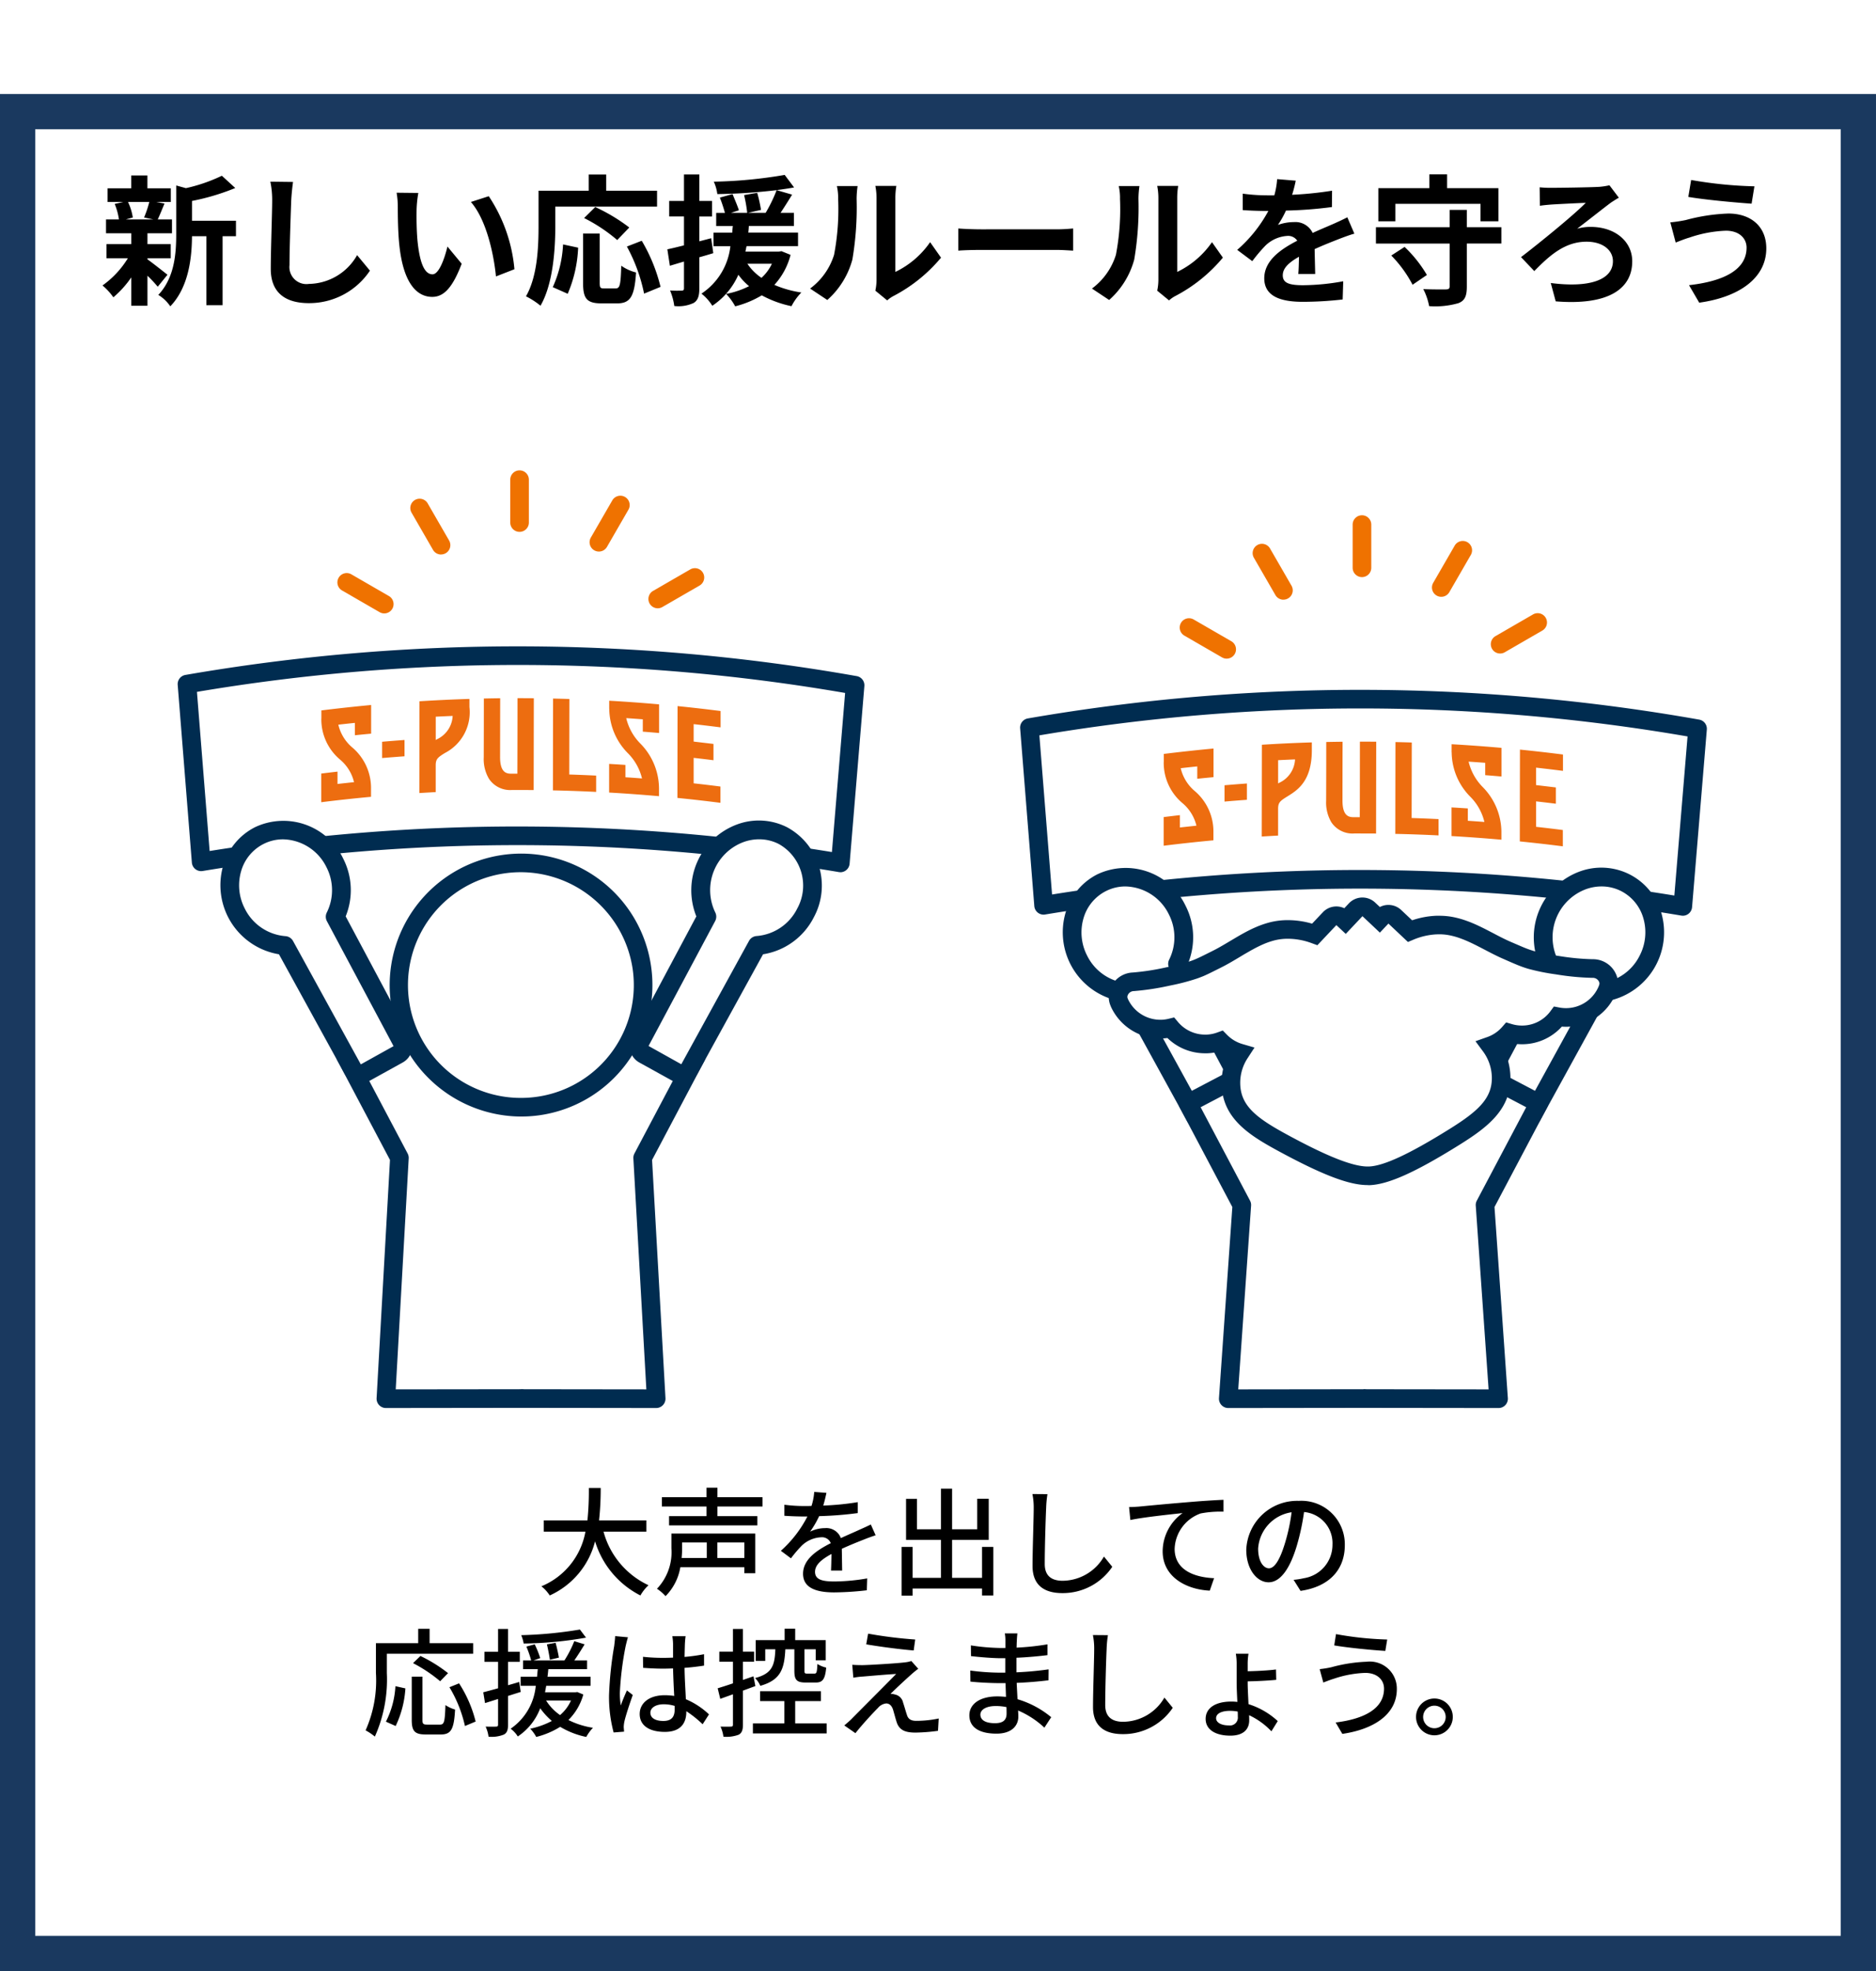 <svg xmlns="http://www.w3.org/2000/svg" xmlns:xlink="http://www.w3.org/1999/xlink" width="159.741" height="167.741" viewBox="0 0 159.741 167.741">
  <defs>
    <filter id="長方形_25137" x="0" y="0" width="159.741" height="167.741" filterUnits="userSpaceOnUse">
      <feOffset dy="8" input="SourceAlpha"/>
      <feGaussianBlur result="blur"/>
      <feFlood flood-color="#08233c"/>
      <feComposite operator="in" in2="blur"/>
      <feComposite in="SourceGraphic"/>
    </filter>
  </defs>
  <g id="グループ_11167" data-name="グループ 11167" transform="translate(-6276.121 -3446)">
    <g transform="matrix(1, 0, 0, 1, 6276.12, 3446)" filter="url(#長方形_25137)">
      <rect id="長方形_25137-2" data-name="長方形 25137" width="156.741" height="156.741" transform="translate(1.5 1.5)" fill="#fff" stroke="#1a395f" stroke-width="3"/>
    </g>
    <path id="パス_38596" data-name="パス 38596" d="M-25.46-4.66v-.96h-4.03a25.226,25.226,0,0,0,.14-2.76h-1.01a25.078,25.078,0,0,1-.12,2.76H-34.2v.96h3.55A6.221,6.221,0,0,1-34.4-.01a3.244,3.244,0,0,1,.71.78,6.918,6.918,0,0,0,3.86-4.61A7.656,7.656,0,0,0-25.97.77a3.678,3.678,0,0,1,.69-.87,7.056,7.056,0,0,1-3.83-4.56Zm5.14.92v1.32h-2.14a7.7,7.7,0,0,0,.04-.81v-.51Zm3.2,1.32h-2.3V-3.74h2.3Zm.93-2.08h-7.14v1.26A4.5,4.5,0,0,1-24.56.2a3.678,3.678,0,0,1,.73.63,4.559,4.559,0,0,0,1.26-2.46h5.45v.51h.93Zm.62-2.3v-.79h-3.84V-8.4h-.93v.81h-3.8v.79h3.8v.82h-3.19v.79h7.52v-.79h-3.4V-6.8Zm5.44-1.16-1.04-.08a4.98,4.98,0,0,1-.23,1.19c-.2.01-.4.01-.59.01a12.926,12.926,0,0,1-1.72-.11v.94c.56.04,1.25.06,1.67.06h.29a10.048,10.048,0,0,1-2.26,2.92l.86.64a10.876,10.876,0,0,1,.91-1.07,2.549,2.549,0,0,1,1.66-.72.8.8,0,0,1,.82.5c-1.16.59-2.36,1.37-2.36,2.6S-10.96.51-9.47.51A25.465,25.465,0,0,0-6.69.33l.03-1.01a17.028,17.028,0,0,1-2.78.26c-1.01,0-1.66-.14-1.66-.82,0-.59.54-1.05,1.4-1.52-.01.49-.02,1.06-.04,1.41h.95c-.01-.48-.02-1.28-.03-1.85.7-.32,1.35-.58,1.86-.78.3-.12.73-.28,1.02-.37l-.41-.92c-.32.16-.61.29-.95.44-.47.22-.98.43-1.6.72a1.316,1.316,0,0,0-1.34-.85,2.937,2.937,0,0,0-1.28.3,8.024,8.024,0,0,0,.77-1.32,30.9,30.9,0,0,0,3.29-.26v-.93a23.054,23.054,0,0,1-2.94.29C-10.27-7.31-10.19-7.68-10.13-7.96ZM3.12-3.36V-.73H.57V-3.96H3.69v-3.5H2.71v2.6H.57V-8.32H-.38v3.46H-2.42V-7.45h-.93v3.49H-.38V-.73H-2.79V-3.36h-.94V.79h.94V.18H3.12V.77h.96V-3.36ZM8.69-7.85,7.41-7.86A5.787,5.787,0,0,1,7.52-6.7c0,.96-.1,3.54-.1,4.96C7.42-.08,8.44.57,9.96.57a5.078,5.078,0,0,0,4.25-2.24l-.71-.87A4.1,4.1,0,0,1,9.98-.48c-.87,0-1.52-.36-1.52-1.42,0-1.38.07-3.69.12-4.8A9.121,9.121,0,0,1,8.69-7.85Zm6.95,1.1.11,1.1c1.11-.24,3.44-.48,4.45-.59a4.027,4.027,0,0,0-1.7,3.25C18.5-.78,20.55.27,22.51.36L22.88-.7c-1.66-.07-3.36-.68-3.36-2.5a3.315,3.315,0,0,1,2.22-3.01,8.92,8.92,0,0,1,1.94-.15V-7.37c-.69.03-1.69.09-2.76.18-1.84.15-3.62.32-4.35.39C16.38-6.78,16.03-6.76,15.64-6.75ZM34.01-3.51a3.7,3.7,0,0,0-3.92-3.77,4.335,4.335,0,0,0-4.47,4.16c0,1.67.91,2.77,1.9,2.77s1.82-1.13,2.42-3.17a19.912,19.912,0,0,0,.6-2.81,2.659,2.659,0,0,1,2.42,2.79A2.876,2.876,0,0,1,30.54-.7a6.18,6.18,0,0,1-.89.14l.59.94C32.67.03,34.01-1.41,34.01-3.51Zm-7.38.29a3.343,3.343,0,0,1,2.85-3.09,15.921,15.921,0,0,1-.55,2.58c-.46,1.54-.93,2.19-1.38,2.19C27.12-1.54,26.63-2.07,26.63-3.22ZM-47.56,5.73h7.35v-.9h-3.71V3.61h-.97V4.83h-3.6V7.37a10.4,10.4,0,0,1-.88,4.88,4.74,4.74,0,0,1,.79.53,11.9,11.9,0,0,0,1.02-5.41Zm5.21,1.65A12.445,12.445,0,0,0-44.7,5.92l-.63.61a12.331,12.331,0,0,1,2.31,1.54Zm-4.46,4.5a8.658,8.658,0,0,0,.83-3.2l-.85-.19a7.556,7.556,0,0,1-.81,3.02Zm2.69-.12c-.34,0-.41-.06-.41-.41V7.68h-.91v3.67c0,.95.24,1.25,1.18,1.25h1.3c.88,0,1.12-.46,1.21-2.12a2.926,2.926,0,0,1-.82-.38c-.05,1.41-.1,1.66-.46,1.66Zm1.89-3.18a11.025,11.025,0,0,1,1.32,3.3l.91-.38a10.687,10.687,0,0,0-1.41-3.25Zm11.11-4.91a35.064,35.064,0,0,1-5,.48,3.038,3.038,0,0,1,.21.71,32.606,32.606,0,0,0,5.31-.5Zm-1.79,2.39c-.05-.31-.17-.85-.28-1.26l-.74.13c.1.42.21.98.25,1.31Zm-3.25,2.92-.13-.85c-.31.1-.64.19-.95.28V6.42h1V5.56h-1V3.62h-.85V5.56h-1.16v.86h1.16V8.67c-.47.13-.91.25-1.26.34l.15.92,1.11-.35v2.18c0,.14-.05.17-.18.17-.11.01-.48.01-.88,0a2.969,2.969,0,0,1,.25.86,2.808,2.808,0,0,0,1.3-.18c.27-.14.36-.39.36-.85V9.32Zm4.28.73a3.524,3.524,0,0,1-.93,1.24A4.25,4.25,0,0,1-34,9.71Zm.54-.72-.16.02h-2.59c.03-.19.07-.36.1-.55h3.78V7.69h-3.67c.03-.22.05-.43.07-.65h3.3V6.3H-31.6c.29-.41.6-.91.88-1.37l-.88-.27a9.429,9.429,0,0,1-.84,1.64h-2.63l.57-.2a8.39,8.39,0,0,0-.47-1.17l-.71.19a9.3,9.3,0,0,1,.41,1.18h-.69v.74h1.25c-.02.21-.04.42-.06.65h-1.4v.77h1.29a4.97,4.97,0,0,1-2.14,3.65,2.379,2.379,0,0,1,.61.66,5.024,5.024,0,0,0,1.91-2.4,5.965,5.965,0,0,0,.99,1.08,7.007,7.007,0,0,1-1.84.66,3.223,3.223,0,0,1,.51.7,7.042,7.042,0,0,0,2.04-.86,7.09,7.09,0,0,0,2.22.86,3.726,3.726,0,0,1,.57-.78,7.017,7.017,0,0,1-2.09-.66A4.89,4.89,0,0,0-30.83,9.2Zm6.22,1.76c0-.43.47-.72,1.14-.72a3.223,3.223,0,0,1,.93.14v.27c0,.63-.23,1.01-.97,1.01C-24.66,11.45-25.12,11.22-25.12,10.75Zm3-6.51h-1.13a4.921,4.921,0,0,1,.06.64V6.06c-.28.01-.55.02-.83.02a16.281,16.281,0,0,1-1.73-.09l.01.94c.58.04,1.13.07,1.71.07.28,0,.56-.01.84-.02.02.78.06,1.64.1,2.34a5.322,5.322,0,0,0-.81-.06c-1.34,0-2.13.68-2.13,1.6,0,.96.79,1.52,2.14,1.52,1.39,0,1.83-.79,1.83-1.71v-.05a9.508,9.508,0,0,1,1.39,1.11l.54-.84A6.6,6.6,0,0,0-22.1,9.6c-.03-.77-.1-1.67-.11-2.67.58-.04,1.14-.11,1.66-.19V5.77A15.467,15.467,0,0,1-22.21,6c.01-.46.02-.89.03-1.14C-22.17,4.66-22.15,4.44-22.12,4.24Zm-4.91.09-1.09-.1c-.01.26-.05.58-.08.83a30.683,30.683,0,0,0-.44,4.19,11.7,11.7,0,0,0,.39,3.18l.89-.07c-.01-.12-.02-.27-.03-.37a2.581,2.581,0,0,1,.05-.46c.11-.51.45-1.53.72-2.29l-.5-.39c-.16.37-.38.87-.52,1.28a6.505,6.505,0,0,1-.08-1.07,26.437,26.437,0,0,1,.49-3.96C-27.19,4.92-27.09,4.51-27.03,4.33Zm14.17,1.02V7.17c0,.77.18,1.01.96,1.01h.86c.58,0,.8-.27.89-1.27a2.415,2.415,0,0,1-.75-.31c-.03.71-.07.82-.25.82h-.62c-.2,0-.23-.03-.23-.25V5.35h.96v.94h.85V4.57h-2.6V3.6h-.9v.97h-2.46V6.34h.81V5.35h.86c-.05,1.37-.27,2.07-1.73,2.45a2.041,2.041,0,0,1,.45.66c1.73-.49,2.05-1.43,2.13-3.11Zm-3.32,3.13-.16-.83-.9.31V6.41h.95V5.55h-.95V3.62h-.85V5.55h-1.16v.86h1.16V8.25c-.49.17-.94.31-1.3.42l.22.9,1.08-.39v2.58c0,.14-.05.17-.18.17-.11.01-.48.01-.88,0a2.969,2.969,0,0,1,.25.86,2.983,2.983,0,0,0,1.3-.17c.27-.15.36-.4.36-.86V8.87Zm3.39,3.18V9.76h2.19V8.92h-5.18v.84h2.07v1.9h-2.68v.85h6.28v-.85Zm6.21-7.64-.16.91c1.21.21,3.01.44,4.04.52l.13-.93A37.5,37.5,0,0,1-6.58,4.02Zm4.27,2.99-.59-.66a2.629,2.629,0,0,1-.51.11c-.79.1-3.09.23-3.62.24-.34,0-.67-.01-.9-.03l.09,1.1a6.742,6.742,0,0,1,.83-.1c.6-.05,2.07-.18,2.82-.22-.96.98-3.38,3.4-3.83,3.86-.23.22-.44.4-.59.52l.95.66c.62-.79,1.56-1.79,1.92-2.15a1.052,1.052,0,0,1,.7-.38c.25,0,.46.16.58.52.08.26.22.8.32,1.1.23.66.73.86,1.6.86a15.757,15.757,0,0,0,1.91-.15l.06-1.05a9.282,9.282,0,0,1-1.92.2c-.46,0-.69-.17-.79-.52-.1-.29-.22-.74-.32-1.02a.886.886,0,0,0-.69-.7,1.049,1.049,0,0,0-.38-.05c.31-.33,1.35-1.29,1.77-1.66A7.045,7.045,0,0,1-2.31,7.01Zm5.29,3.9c0-.4.46-.73,1.31-.73a4.53,4.53,0,0,1,.91.09c.01.22.01.42.01.56,0,.64-.43.81-.99.81C3.36,11.64,2.98,11.34,2.98,10.91ZM6.13,4H5.06a3.281,3.281,0,0,1,.05.63v.61H4.68a18.118,18.118,0,0,1-2.51-.22l.01.91c.65.08,1.85.18,2.51.18H5.1V7.34H4.59a19.55,19.55,0,0,1-2.47-.18l.01.94c.69.08,1.8.13,2.44.13h.55c.01.37.03.78.04,1.17-.24-.02-.48-.04-.74-.04-1.49,0-2.38.65-2.38,1.61,0,1,.81,1.56,2.31,1.56,1.31,0,1.86-.69,1.86-1.45,0-.14-.01-.31-.02-.52a7.689,7.689,0,0,1,2.24,1.46l.58-.89A8.029,8.029,0,0,0,6.14,9.6c-.02-.45-.05-.93-.07-1.39.96-.04,1.79-.11,2.71-.22l.01-.93c-.87.12-1.75.21-2.74.25V6.07c.97-.04,1.9-.13,2.64-.22V4.93a21.972,21.972,0,0,1-2.63.28c.01-.22.01-.41.02-.53C6.09,4.4,6.11,4.18,6.13,4Zm7.71.15-1.28-.01a5.787,5.787,0,0,1,.11,1.16c0,.96-.1,3.54-.1,4.96,0,1.66,1.02,2.31,2.54,2.31a5.078,5.078,0,0,0,4.25-2.24l-.71-.87a4.1,4.1,0,0,1-3.52,2.06c-.87,0-1.52-.36-1.52-1.42,0-1.38.07-3.69.12-4.8A9.121,9.121,0,0,1,13.84,4.15Zm9.21,7.07c0-.4.46-.63,1.19-.63a3.493,3.493,0,0,1,.65.06c.01.16.01.31.01.44a.671.671,0,0,1-.76.74C23.46,11.83,23.05,11.57,23.05,11.22Zm2.76-5.49H24.73a5.032,5.032,0,0,1,.07.9V8.15c0,.46.03,1.09.06,1.68a4.361,4.361,0,0,0-.51-.03c-1.4,0-2.19.58-2.19,1.47,0,.96.9,1.43,2.1,1.43s1.61-.62,1.61-1.3c0-.12,0-.27-.01-.44a6.274,6.274,0,0,1,1.9,1.37l.54-.87a6.545,6.545,0,0,0-2.49-1.44c-.03-.65-.07-1.35-.07-1.8V8.08c.68-.01,1.74-.06,2.43-.13l-.02-.88c-.69.09-1.74.14-2.41.15v-.6A5.165,5.165,0,0,1,25.81,5.73ZM37.35,8.7c0,1.69-1.67,2.58-4.12,2.88l.57.97c2.68-.39,4.64-1.66,4.64-3.81a2.3,2.3,0,0,0-2.57-2.33,13.03,13.03,0,0,0-3.01.47,8.853,8.853,0,0,1-.99.16l.31,1.14c.26-.1.59-.23.89-.32a9.24,9.24,0,0,1,2.68-.5C36.74,7.36,37.35,7.93,37.35,8.7ZM33.26,4.06l-.15.96c1.14.2,3.22.4,4.35.47l.16-.97A28.364,28.364,0,0,1,33.26,4.06Zm8.38,5.48a1.565,1.565,0,1,0,0,3.13,1.565,1.565,0,0,0,0-3.13Zm0,2.53a.96.96,0,1,1,.96-.96A.96.96,0,0,1,41.64,12.07Z" transform="translate(6356.621 3581)"/>
    <path id="パス_38595" data-name="パス 38595" d="M-67.788-7.812a8.97,8.97,0,0,1-.444,1.32l.792.168h-2.352l.6-.168a4.732,4.732,0,0,0-.408-1.32Zm-.156,4.788h1.98v-1.2h-1.98v-.924h2.088V-6.324h-1.212c.168-.36.36-.84.576-1.356l-.7-.132h1.236V-8.976h-1.992v-1.092h-1.38v1.092H-71.34v1.164H-70l-.732.168a5.559,5.559,0,0,1,.36,1.32h-1.1v1.176h2.148v.924h-2.112v1.2h1.824a7.873,7.873,0,0,1-2.16,2.316A5.274,5.274,0,0,1-70.848.3a8.476,8.476,0,0,0,1.524-1.692V1.02h1.38V-1.536a11.23,11.23,0,0,1,.876.936l.828-1.02c-.276-.216-1.272-1.008-1.7-1.308Zm7.536-3.192h-3.744V-7.9A19.446,19.446,0,0,0-60.468-9l-1.14-1.044a14.124,14.124,0,0,1-3.06,1.056l-.828-.228v4.152c0,1.656-.144,3.7-1.524,5.16A3.289,3.289,0,0,1-66,1.068c1.584-1.644,1.836-4.176,1.848-5.964h1.224V.972h1.38V-4.9h1.14Zm4.86-3.3L-57.48-9.54a7.654,7.654,0,0,1,.156,1.62c0,1.032-.12,4.188-.12,5.8,0,2.052,1.272,2.916,3.24,2.916A6.212,6.212,0,0,0-49-1.968l-1.092-1.32a4.8,4.8,0,0,1-4.1,2.448,1.45,1.45,0,0,1-1.656-1.608c0-1.488.1-4.176.144-5.472C-55.68-8.4-55.62-9.012-55.548-9.516Zm10.668.936L-46.728-8.6a7.294,7.294,0,0,1,.1,1.224c0,.732.012,2.136.132,3.24.336,3.216,1.476,4.4,2.8,4.4.96,0,1.716-.732,2.508-2.82L-42.4-4.02c-.228.96-.708,2.364-1.272,2.364-.756,0-1.116-1.188-1.284-2.916-.072-.864-.084-1.764-.072-2.544A9.709,9.709,0,0,1-44.88-8.58Zm6,.276-1.524.492c1.308,1.488,1.944,4.4,2.136,6.336l1.572-.612A13.333,13.333,0,0,0-38.88-8.3Zm5.664.888h8.664V-8.772h-4.332v-1.38h-1.488v1.38h-4.272v3.024c0,1.728-.084,4.248-1.068,5.964a6.628,6.628,0,0,1,1.236.8c1.08-1.872,1.26-4.836,1.26-6.768Zm6.3,1.776a15.114,15.114,0,0,0-2.9-1.74l-.948.936a13.843,13.843,0,0,1,2.82,1.872ZM-32.16,0a11.05,11.05,0,0,0,.888-3.924L-32.556-4.2a9.934,9.934,0,0,1-.876,3.636Zm3.108-.456c-.336,0-.384-.06-.384-.492V-5.124h-1.416V-.936c0,1.332.3,1.752,1.572,1.752h1.332c1.116,0,1.476-.576,1.608-2.628a3.756,3.756,0,0,1-1.26-.576c-.048,1.656-.12,1.932-.48,1.932ZM-27.12-4.02A14.268,14.268,0,0,1-25.656-.012l1.4-.576a14.3,14.3,0,0,0-1.6-3.924Zm7.176-.708-1.008.264V-6.576h1.08V-7.9h-1.08v-2.256H-22.26V-7.9h-1.26v1.32h1.26v2.46c-.528.132-1.008.252-1.416.336l.216,1.4,1.2-.36V-.468c0,.156-.06.2-.2.2a9.463,9.463,0,0,1-.984-.012,5.308,5.308,0,0,1,.36,1.32A3.064,3.064,0,0,0-21.432.78c.36-.228.48-.588.48-1.248v-2.64c.4-.108.792-.228,1.188-.348Zm5.172,2.172a3.86,3.86,0,0,1-.888,1.2,4.389,4.389,0,0,1-1.2-1.2Zm.816-1.068-.228.036h-2.844c.036-.156.06-.312.1-.468h4.38V-5.208h-4.236c.024-.192.036-.372.048-.564h3.84V-6.888h-1.14c.312-.468.66-1.02.984-1.548l-1.32-.384c.54-.072,1.032-.144,1.488-.228l-.8-1.068a39.358,39.358,0,0,1-6.036.576,3.658,3.658,0,0,1,.3,1.056,47.4,47.4,0,0,0,5.052-.336,12.989,12.989,0,0,1-.936,1.932h-1.5L-15.7-7.14a12.052,12.052,0,0,0-.324-1.452l-1.116.192a11.835,11.835,0,0,1,.264,1.512h-1.38l.672-.216c-.108-.36-.36-.936-.54-1.38l-1.08.3a12.613,12.613,0,0,1,.432,1.3h-.744v1.116H-18.1c-.024.18-.036.372-.048.564h-1.6v1.152h1.44A5.57,5.57,0,0,1-20.772-.012a3.969,3.969,0,0,1,.924,1.032,6.127,6.127,0,0,0,2.22-2.64,5.01,5.01,0,0,0,.912.972,7.357,7.357,0,0,1-1.956.66A4.759,4.759,0,0,1-17.9,1.068,8.347,8.347,0,0,0-15.636.132a9.152,9.152,0,0,0,2.532.924,4.717,4.717,0,0,1,.84-1.164,9.242,9.242,0,0,1-2.3-.648,5.946,5.946,0,0,0,1.38-2.556Zm7.992,3.36,1.008.828A2.564,2.564,0,0,1-4.44.2,13.213,13.213,0,0,0-.372-3.072L-1.3-4.392A7.6,7.6,0,0,1-4.26-1.86V-8.136A6.093,6.093,0,0,1-4.176-9.18H-5.964a5.32,5.32,0,0,1,.1,1.032v7A4.566,4.566,0,0,1-5.964-.264Zm-5.556-.18,1.464.972A7.036,7.036,0,0,0-7.92-2.916a26.477,26.477,0,0,0,.36-5.16,7.9,7.9,0,0,1,.084-1.092H-9.24a4.554,4.554,0,0,1,.108,1.1A20.678,20.678,0,0,1-9.48-3.312,5.661,5.661,0,0,1-11.52-.444ZM1.1-5.556v1.884c.444-.036,1.248-.06,1.932-.06H9.48c.5,0,1.116.048,1.4.06V-5.556c-.312.024-.84.072-1.4.072H3.036C2.412-5.484,1.536-5.52,1.1-5.556ZM18.036-.264l1.008.828A2.564,2.564,0,0,1,19.56.2a13.213,13.213,0,0,0,4.068-3.276L22.7-4.392A7.6,7.6,0,0,1,19.74-1.86V-8.136a6.093,6.093,0,0,1,.084-1.044H18.036a5.32,5.32,0,0,1,.1,1.032v7A4.566,4.566,0,0,1,18.036-.264ZM12.48-.444l1.464.972A7.036,7.036,0,0,0,16.08-2.916a26.477,26.477,0,0,0,.36-5.16,7.9,7.9,0,0,1,.084-1.092H14.76a4.554,4.554,0,0,1,.108,1.1,20.678,20.678,0,0,1-.348,4.752A5.661,5.661,0,0,1,12.48-.444Zm17.352-9.18-1.584-.132a6.672,6.672,0,0,1-.24,1.38h-.576A15.614,15.614,0,0,1,25.32-8.52v1.4c.66.048,1.536.072,2.028.072H27.5a11.777,11.777,0,0,1-2.652,3.312l1.284.96a13.817,13.817,0,0,1,1.116-1.32,2.923,2.923,0,0,1,1.872-.828.923.923,0,0,1,.84.408c-1.368.708-2.808,1.668-2.808,3.2s1.392,2,3.276,2a30.018,30.018,0,0,0,3.4-.2l.048-1.548a19.631,19.631,0,0,1-3.408.336c-1.176,0-1.74-.18-1.74-.84,0-.6.48-1.068,1.38-1.584-.012.528-.024,1.1-.06,1.464h1.44c-.012-.552-.036-1.44-.048-2.112.732-.336,1.416-.6,1.956-.816.408-.156,1.044-.4,1.428-.5l-.6-1.392c-.444.228-.864.42-1.332.624-.492.216-1,.42-1.62.708a1.625,1.625,0,0,0-1.6-.924,4.066,4.066,0,0,0-1.356.24A8.379,8.379,0,0,0,29-7.08a35.747,35.747,0,0,0,3.912-.3l.012-1.392a30.38,30.38,0,0,1-3.4.348A11.481,11.481,0,0,0,29.832-9.624Zm8.484,1.968h7.248v1.488h1.524v-2.82H42.72v-1.176H41.208v1.176H36.864v2.82h1.452Zm-.348,4.4A10.466,10.466,0,0,1,39.78-.768L41-1.6a10.933,10.933,0,0,0-1.9-2.388ZM47.34-5.664H44.4V-7.14H42.936v1.476H36.66v1.392h6.276V-.636c0,.2-.084.264-.336.264S41.472-.36,40.692-.4a5.354,5.354,0,0,1,.5,1.452A7.149,7.149,0,0,0,43.68.8c.552-.216.72-.6.72-1.416v-3.66h2.94ZM50.6-9.06l.024,1.572c.264-.048.7-.084,1-.108.576-.036,2.244-.12,2.9-.144-.948.984-3.912,3.4-5.508,4.62l1.128,1.188c1.284-1.308,2.592-2.5,4.452-2.5,1.368,0,2.244.708,2.244,1.656,0,1.584-1.968,2.292-5.292,1.86l.42,1.56c4.44.36,6.516-1.032,6.516-3.408,0-1.68-1.44-2.928-3.552-2.928a4.166,4.166,0,0,0-1.14.156c1.044-.792,2.2-1.716,2.892-2.232.168-.108.444-.288.66-.408l-.8-1.056a5.945,5.945,0,0,1-.864.132c-.78.048-3.456.084-4.1.084A9.057,9.057,0,0,1,50.6-9.06ZM68.22-3.924c0,1.872-1.92,2.856-4.9,3.192L64.188.756C67.524.3,69.9-1.3,69.9-3.864c0-1.884-1.332-2.964-3.228-2.964a15.823,15.823,0,0,0-3.624.552,12.079,12.079,0,0,1-1.32.2l.456,1.716c.348-.132.816-.324,1.164-.42a10.7,10.7,0,0,1,3.12-.588C67.6-5.364,68.22-4.716,68.22-3.924ZM63.5-9.684l-.24,1.44c1.38.24,3.984.48,5.388.576l.24-1.476A35.631,35.631,0,0,1,63.5-9.684Z" transform="translate(6356.621 3471)"/>
    <g id="グループ_11152" data-name="グループ 11152" transform="translate(6291.25 3486)">
      <g id="グループ_11116" data-name="グループ 11116">
        <g id="グループ_11115" data-name="グループ 11115">
          <path id="パス_38482" data-name="パス 38482" d="M1113.609,1499.8a165.426,165.426,0,0,0-53.106-.089.616.616,0,0,1-.714-.56q-.554-6.945-1.107-13.887a.622.622,0,0,1,.516-.663,165.436,165.436,0,0,1,55.767.093.624.624,0,0,1,.514.666q-.578,6.941-1.154,13.884a.617.617,0,0,1-.716.557" transform="translate(-986.114 -1462.775)" fill="#fff"/>
          <path id="パス_38483" data-name="パス 38483" d="M1114.156,1499.907a165.438,165.438,0,0,0-54.427-.091q-.6-7.563-1.206-15.123a165.463,165.463,0,0,1,56.89.1q-.628,7.557-1.257,15.119" transform="translate(-986.001 -1462.775)" fill="#fff"/>
          <path id="パス_38484" data-name="パス 38484" d="M1112.1,1498.621a.814.814,0,0,1-.132-.011,164.289,164.289,0,0,0-54.167-.091.792.792,0,0,1-.919-.719l-1.206-15.123a.793.793,0,0,1,.655-.844,165.777,165.777,0,0,1,57.163.1.793.793,0,0,1,.653.846l-1.257,15.118a.794.794,0,0,1-.79.727Zm-27.486-3.89a166.072,166.072,0,0,1,26.767,2.174l1.125-13.539a164.152,164.152,0,0,0-55.192-.093l1.08,13.543A166.152,166.152,0,0,1,1084.61,1494.73Z" transform="translate(-983.94 -1460.696)" fill="#002c50"/>
          <path id="パス_38485" data-name="パス 38485" d="M1124.243,1496.189a5.423,5.423,0,0,0,1.6,3.787,4.521,4.521,0,0,1,1.187,2.133q-.705-.054-1.411-.1,0-.525,0-1.051-.694-.047-1.388-.087,0,1.22,0,2.439,2.126.121,4.247.31c0-.232,0-.462,0-.694a5.484,5.484,0,0,0-1.592-3.789,4.566,4.566,0,0,1-1.2-2.162q.706.048,1.412.1,0,.525,0,1.051.693.054,1.386.116,0-1.22,0-2.439-2.121-.188-4.247-.309c0,.231,0,.462,0,.693m9.484,1.571q0-.693,0-1.388-1.829-.234-3.663-.418-.007,3.906-.013,7.813,1.834.184,3.664.417,0-.693,0-1.387-1.139-.146-2.28-.272,0-1.083,0-2.165.844.094,1.687.2,0-.693,0-1.387-.843-.1-1.688-.2,0-.742,0-1.484,1.141.127,2.28.273m-33.983-.75a4.471,4.471,0,0,0,1.6,3.5,3.6,3.6,0,0,1,1.185,1.917q-.7.073-1.408.152,0-.524,0-1.051-.691.079-1.382.165,0,1.22,0,2.439,2.116-.263,4.237-.46,0-.347,0-.694a4.518,4.518,0,0,0-1.59-3.5,3.622,3.622,0,0,1-1.195-1.944q.7-.08,1.409-.152,0,.525,0,1.051c.461-.047.923-.093,1.385-.136q0-1.22,0-2.438-2.122.2-4.237.46c0,.231,0,.462,0,.694m5.172,3.361q.953-.082,1.907-.151,0-.693,0-1.388-.955.069-1.907.151,0,.693,0,1.388m15.946-5.026q-.7-.022-1.39-.038-.007,3.907-.013,7.813,1.84.04,3.68.131l0-1.388q-1.145-.056-2.29-.093Zm-4.428,6.355h-.465c-.378,0-1.011.007-1.008-1.421q0-2.5.009-5-.7.008-1.391.022,0,2.5-.009,5a3.29,3.29,0,0,0,.445,1.833,2.162,2.162,0,0,0,1.951.952q.927,0,1.855.005.006-3.906.013-7.813-.7-.007-1.39-.006,0,3.213-.011,6.425m-8.342,1.649q.694-.044,1.388-.08,0-1.141,0-2.281c0-.537.177-.671.786-1.049.829-.513,2.081-1.269,2.086-3.906,0-.231,0-.462,0-.694q-2.128.066-4.253.2-.006,3.905-.013,7.813m1.4-6.5q.718-.037,1.437-.067a2.312,2.312,0,0,1-1.346,1.991l-.095.059q0-.993,0-1.984" transform="translate(-1015.763 -1472.162)" fill="#ed6d10"/>
          <path id="パス_38486" data-name="パス 38486" d="M1209.372,1537.241a4.842,4.842,0,0,0-6.437,2.317,5.055,5.055,0,0,0-.033,4.582l-5.672,10.629a.8.8,0,0,0,.311,1.082l2.8,1.549a.8.8,0,0,0,1.082-.31l5.771-10.5a5.025,5.025,0,0,0,4.124-2.788,4.842,4.842,0,0,0-1.942-6.561" transform="translate(-1086.107 -1502.124)" fill="#fff"/>
          <path id="パス_38487" data-name="パス 38487" d="M1198.641,1556.217a1.59,1.59,0,0,1-.772-.2l-2.795-1.549a1.595,1.595,0,0,1-.622-2.169l5.478-10.267a5.973,5.973,0,0,1,3.471-7.825,5.333,5.333,0,0,1,4.253.24h0a5.33,5.33,0,0,1,2.709,3.287,5.96,5.96,0,0,1-4.754,7.526l-5.57,10.134a1.6,1.6,0,0,1-1.4.825Zm6.627-20.742a3.918,3.918,0,0,0-1.326.235,4.364,4.364,0,0,0-2.409,5.983.8.8,0,0,1-.007.74l-5.672,10.629,2.789,1.556,5.766-10.5a.8.8,0,0,1,.65-.413,4.234,4.234,0,0,0,3.462-2.352,4.3,4.3,0,0,0,.309-3.172,3.745,3.745,0,0,0-1.9-2.314A3.662,3.662,0,0,0,1205.268,1535.475Z" transform="translate(-1084.028 -1500.041)" fill="#002c50"/>
          <path id="パス_38488" data-name="パス 38488" d="M1086.277,1554.769l-5.672-10.629a5.057,5.057,0,0,0-.033-4.581,4.7,4.7,0,1,0-8.38,4.243,5.025,5.025,0,0,0,4.124,2.789l5.771,10.5a.8.8,0,0,0,1.083.311l2.8-1.549a.8.8,0,0,0,.31-1.082" transform="translate(-995.465 -1502.124)" fill="#fff"/>
          <path id="パス_38489" data-name="パス 38489" d="M1080.706,1556.226a1.6,1.6,0,0,1-1.4-.823l-5.571-10.135a5.96,5.96,0,0,1-4.753-7.526,5.325,5.325,0,0,1,2.709-3.286,5.647,5.647,0,0,1,7.512,2.668,5.9,5.9,0,0,1,.212,4.917l5.482,10.274a1.6,1.6,0,0,1-.625,2.162l-2.8,1.549A1.586,1.586,0,0,1,1080.706,1556.226Zm-6.631-20.739a3.659,3.659,0,0,0-1.661.4,3.745,3.745,0,0,0-1.9,2.314,4.3,4.3,0,0,0,.309,3.172,4.235,4.235,0,0,0,3.462,2.352.8.8,0,0,1,.65.413l5.771,10.5,2.792-1.552s-.005,0-.008-.007l-5.672-10.629a.8.8,0,0,1-.006-.74,4.267,4.267,0,0,0-.034-3.856A4.212,4.212,0,0,0,1074.075,1535.487Z" transform="translate(-993.384 -1500.052)" fill="#002c50"/>
          <path id="パス_38490" data-name="パス 38490" d="M855.919,1486.578a165.451,165.451,0,0,0-54.427-.092q-.6-7.562-1.206-15.122a165.433,165.433,0,0,1,56.89.1q-.628,7.556-1.257,15.118" transform="translate(-799.493 -1453.148)" fill="#fff"/>
          <path id="パス_38491" data-name="パス 38491" d="M853.858,1485.291a.786.786,0,0,1-.132-.011,164.3,164.3,0,0,0-54.167-.091.793.793,0,0,1-.919-.719l-1.206-15.122a.793.793,0,0,1,.655-.844,165.752,165.752,0,0,1,57.163.1.793.793,0,0,1,.652.846l-1.257,15.118a.793.793,0,0,1-.79.727Zm-27.487-3.89a166.075,166.075,0,0,1,26.769,2.175l1.125-13.539a164.147,164.147,0,0,0-55.192-.092l1.08,13.542A166.147,166.147,0,0,1,826.371,1481.4Z" transform="translate(-797.432 -1451.068)" fill="#002c50"/>
          <path id="パス_38492" data-name="パス 38492" d="M866.006,1482.86a5.424,5.424,0,0,0,1.6,3.787,4.53,4.53,0,0,1,1.187,2.133q-.7-.055-1.411-.1,0-.526,0-1.051-.694-.047-1.388-.086l0,2.438q2.126.121,4.247.31,0-.348,0-.694a5.483,5.483,0,0,0-1.591-3.789,4.563,4.563,0,0,1-1.2-2.161q.706.048,1.412.1,0,.525,0,1.051.693.054,1.386.116,0-1.22,0-2.439-2.122-.188-4.247-.309c0,.23,0,.462,0,.693m9.484,1.571q0-.694,0-1.388-1.829-.234-3.664-.418-.006,3.906-.013,7.813,1.834.183,3.664.418,0-.693,0-1.387-1.139-.146-2.28-.272l0-2.166q.844.094,1.687.2,0-.693,0-1.387-.843-.1-1.687-.2,0-.742,0-1.484,1.141.127,2.28.272m-33.984-.751a4.473,4.473,0,0,0,1.6,3.5,3.593,3.593,0,0,1,1.185,1.917q-.7.072-1.408.153,0-.524,0-1.051-.691.079-1.382.165l0,2.439q2.115-.264,4.237-.46,0-.348,0-.694a4.519,4.519,0,0,0-1.59-3.5,3.621,3.621,0,0,1-1.195-1.944q.7-.08,1.409-.152,0,.525,0,1.051.691-.071,1.385-.136l0-2.438q-2.122.2-4.237.461,0,.347,0,.693m5.173,3.361q.953-.081,1.907-.15,0-.693,0-1.388-.955.069-1.907.151,0,.693,0,1.387m15.946-5.026c-.464-.014-.926-.027-1.39-.037q-.007,3.906-.013,7.813,1.841.04,3.681.131l0-1.388q-1.145-.056-2.29-.093.005-3.212.011-6.425m-4.429,6.356h-.465c-.378,0-1.01.007-1.007-1.421l.008-5q-.695.008-1.39.023,0,2.5-.009,5a3.284,3.284,0,0,0,.445,1.832,2.16,2.16,0,0,0,1.951.953q.927,0,1.855.005.006-3.906.013-7.813-.7-.007-1.39-.006,0,3.212-.011,6.425m-8.342,1.649q.695-.044,1.389-.08,0-1.141,0-2.281c0-.537.176-.671.786-1.049a3.908,3.908,0,0,0,2.086-3.906q0-.347,0-.694-2.128.066-4.253.2-.006,3.907-.013,7.813m1.4-6.5q.718-.037,1.437-.067a2.314,2.314,0,0,1-1.346,1.992l-.094.059q0-.993,0-1.984" transform="translate(-829.256 -1462.536)" fill="#ed6d10"/>
          <path id="パス_38493" data-name="パス 38493" d="M902.692,1609.555l11.509.014-1.153-20.494,4.578-8.652-8.226-4.317-2.578,5.785h-1l-3.093-.005" transform="translate(-873.454 -1530.542)" fill="#fff"/>
          <path id="パス_38494" data-name="パス 38494" d="M912.14,1608.3h0l-11.509-.014a.793.793,0,0,1,0-1.586h0l10.669.013-1.105-19.656a.793.793,0,0,1,.091-.415l4.206-7.949-6.773-3.554-2.234,5.013a.792.792,0,0,1-.724.47h0l-4.091-.006a.793.793,0,0,1,0-1.586h0l3.575.006,2.368-5.314a.792.792,0,0,1,1.092-.379l8.226,4.316a.793.793,0,0,1,.332,1.073l-4.475,8.458,1.141,20.273a.793.793,0,0,1-.792.837Z" transform="translate(-871.393 -1528.481)" fill="#002c50"/>
          <path id="パス_38495" data-name="パス 38495" d="M951.135,1522.8a4.842,4.842,0,0,0-6.438,2.317,5.057,5.057,0,0,0-.033,4.582l-5.672,10.628a.8.8,0,0,0,.311,1.082l2.8,1.549a.8.8,0,0,0,1.082-.31l5.771-10.5a5.025,5.025,0,0,0,4.124-2.787,4.842,4.842,0,0,0-1.942-6.561" transform="translate(-899.599 -1491.696)" fill="#fff"/>
          <path id="パス_38496" data-name="パス 38496" d="M940.4,1541.778a1.583,1.583,0,0,1-.772-.2l-2.8-1.548a1.6,1.6,0,0,1-.623-2.168l5.479-10.266a5.973,5.973,0,0,1,3.471-7.826,5.327,5.327,0,0,1,4.253.239h0a5.648,5.648,0,0,1,2.294,7.635,5.869,5.869,0,0,1-4.338,3.177l-5.57,10.133a1.6,1.6,0,0,1-1.4.826Zm6.628-20.743a3.913,3.913,0,0,0-1.326.236,4.364,4.364,0,0,0-2.409,5.984.8.8,0,0,1-.007.74l-5.671,10.628,2.789,1.556,5.766-10.5a.8.8,0,0,1,.65-.412,4.235,4.235,0,0,0,3.462-2.351,4.05,4.05,0,0,0-1.59-5.487A3.668,3.668,0,0,0,947.031,1521.035Z" transform="translate(-897.52 -1489.613)" fill="#002c50"/>
          <path id="パス_38497" data-name="パス 38497" d="M863.86,1609.555l-11.509.014,1.153-20.494-4.578-8.652,8.226-4.317,2.578,5.785h1l3.094-.005" transform="translate(-834.622 -1530.542)" fill="#fff"/>
          <path id="パス_38498" data-name="パス 38498" d="M850.289,1608.3a.793.793,0,0,1-.791-.837l1.14-20.273-4.475-8.458a.793.793,0,0,1,.333-1.073l8.226-4.316a.792.792,0,0,1,1.092.379l2.368,5.314,3.575-.006h0a.793.793,0,0,1,0,1.586l-4.091.006h0a.792.792,0,0,1-.724-.47l-2.234-5.013-6.773,3.554,4.206,7.949a.793.793,0,0,1,.091.415l-1.105,19.656,10.67-.013h0a.793.793,0,0,1,0,1.586l-11.509.014Z" transform="translate(-832.56 -1528.481)" fill="#002c50"/>
          <path id="パス_38499" data-name="パス 38499" d="M828.04,1540.331l-5.672-10.628a5.059,5.059,0,0,0-.033-4.582,4.7,4.7,0,1,0-8.38,4.244,5.025,5.025,0,0,0,4.124,2.788l5.771,10.5a.8.8,0,0,0,1.082.311l2.8-1.549a.8.8,0,0,0,.311-1.082" transform="translate(-808.957 -1491.697)" fill="#fff"/>
          <path id="パス_38500" data-name="パス 38500" d="M822.468,1541.788a1.61,1.61,0,0,1-.442-.062,1.587,1.587,0,0,1-.956-.761l-5.571-10.135a5.96,5.96,0,0,1-4.753-7.526,5.328,5.328,0,0,1,2.71-3.286,5.647,5.647,0,0,1,7.512,2.669,5.9,5.9,0,0,1,.212,4.917l5.482,10.273a1.594,1.594,0,0,1-.627,2.163l-2.8,1.548A1.582,1.582,0,0,1,822.468,1541.788Zm-6.631-20.74a3.659,3.659,0,0,0-1.66.4,3.745,3.745,0,0,0-1.9,2.314,4.3,4.3,0,0,0,.309,3.173,4.234,4.234,0,0,0,3.462,2.352.8.8,0,0,1,.65.412l5.771,10.5,2.791-1.552s0,0-.007-.007l-5.672-10.628a.8.8,0,0,1-.006-.74,4.269,4.269,0,0,0-.034-3.858A4.213,4.213,0,0,0,815.837,1521.048Z" transform="translate(-806.875 -1489.623)" fill="#002c50"/>
          <path id="パス_38501" data-name="パス 38501" d="M875.6,1553.211a10.4,10.4,0,1,1,10.355-11.868,10.4,10.4,0,0,1-8.817,11.762,10.566,10.566,0,0,1-1.538.106" transform="translate(-846.423 -1498.989)" fill="#fff"/>
          <path id="パス_38502" data-name="パス 38502" d="M873.586,1551.942h-.058a11.248,11.248,0,0,1-11.006-9.6,11.2,11.2,0,0,1,9.49-12.66,11.17,11.17,0,0,1,12.659,9.49,11.188,11.188,0,0,1-9.489,12.659A11.356,11.356,0,0,1,873.586,1551.942Zm.022-20.792a9.6,9.6,0,0,0-.072,19.207h0a9.6,9.6,0,0,0,9.566-10.963,9.653,9.653,0,0,0-9.445-8.244Z" transform="translate(-844.359 -1496.927)" fill="#002c50"/>
          <path id="パス_38503" data-name="パス 38503" d="M1158.415,1431.189a.793.793,0,0,1-.793-.793v-3.676a.793.793,0,0,1,1.586,0v3.676A.793.793,0,0,1,1158.415,1431.189Z" transform="translate(-1057.573 -1422.078)" fill="#ef7200"/>
          <path id="パス_38504" data-name="パス 38504" d="M1182.73,1438.5a.792.792,0,0,1-.686-1.189l1.838-3.183a.793.793,0,0,1,1.373.793l-1.838,3.182A.792.792,0,0,1,1182.73,1438.5Z" transform="translate(-1075.135 -1427.713)" fill="#ef7200"/>
          <path id="パス_38505" data-name="パス 38505" d="M1200.779,1459.377a.793.793,0,0,1-.4-1.479l3.182-1.838a.793.793,0,1,1,.793,1.373l-3.182,1.838A.788.788,0,0,1,1200.779,1459.377Z" transform="translate(-1088.17 -1443.764)" fill="#ef7200"/>
          <path id="パス_38506" data-name="パス 38506" d="M1108.683,1460.946a.787.787,0,0,1-.4-.106L1105.1,1459a.793.793,0,1,1,.792-1.373l3.183,1.838a.793.793,0,0,1-.4,1.48Z" transform="translate(-1019.356 -1444.896)" fill="#ef7200"/>
          <path id="パス_38507" data-name="パス 38507" d="M1129.563,1439.4a.792.792,0,0,1-.687-.4l-1.838-3.183a.793.793,0,0,1,1.373-.793l1.838,3.183a.793.793,0,0,1-.686,1.189Z" transform="translate(-1035.407 -1428.366)" fill="#ef7200"/>
          <path id="パス_38508" data-name="パス 38508" d="M900.178,1417.329a.793.793,0,0,1-.793-.793v-3.676a.793.793,0,0,1,1.585,0v3.676A.793.793,0,0,1,900.178,1417.329Z" transform="translate(-871.066 -1412.068)" fill="#ef7200"/>
          <path id="パス_38509" data-name="パス 38509" d="M924.494,1424.639a.793.793,0,0,1-.686-1.189l1.838-3.182a.793.793,0,0,1,1.373.793l-1.838,3.183A.792.792,0,0,1,924.494,1424.639Z" transform="translate(-888.628 -1417.703)" fill="#ef7200"/>
          <path id="パス_38510" data-name="パス 38510" d="M942.539,1445.519a.793.793,0,0,1-.4-1.479l3.183-1.838a.793.793,0,0,1,.793,1.373l-3.183,1.837A.789.789,0,0,1,942.539,1445.519Z" transform="translate(-901.66 -1433.755)" fill="#ef7200"/>
          <path id="パス_38511" data-name="パス 38511" d="M850.445,1447.089a.789.789,0,0,1-.4-.106l-3.183-1.838a.793.793,0,1,1,.793-1.373l3.182,1.838a.793.793,0,0,1-.4,1.479Z" transform="translate(-832.849 -1434.888)" fill="#ef7200"/>
          <path id="パス_38512" data-name="パス 38512" d="M871.326,1425.545a.792.792,0,0,1-.687-.4l-1.837-3.183a.793.793,0,0,1,1.373-.792l1.837,3.182a.793.793,0,0,1-.686,1.189Z" transform="translate(-848.9 -1418.357)" fill="#ef7200"/>
          <path id="パス_38513" data-name="パス 38513" d="M1160.929,1619.982l11.509.014-1.153-16.483,4.578-8.653-8.226-4.316-2.578,5.785h-1l-3.094-.005" transform="translate(-1059.962 -1540.969)" fill="#fff"/>
          <path id="パス_38514" data-name="パス 38514" d="M1170.377,1618.728h0l-11.509-.014a.793.793,0,0,1,0-1.586h0l10.658.013-1.094-15.634a.794.794,0,0,1,.09-.426l4.206-7.95-6.774-3.554-2.233,5.013a.793.793,0,0,1-.724.47h0l-4.091-.007a.793.793,0,0,1,0-1.586h0l3.575.006,2.368-5.314a.793.793,0,0,1,1.092-.379l8.226,4.317a.792.792,0,0,1,.333,1.073l-4.472,8.453,1.137,16.257a.793.793,0,0,1-.791.848Z" transform="translate(-1057.901 -1538.908)" fill="#002c50"/>
          <path id="パス_38515" data-name="パス 38515" d="M1122.1,1619.982l-11.509.014,1.153-16.483-4.578-8.653,8.226-4.316,2.578,5.785h1l3.093-.005" transform="translate(-1021.13 -1540.969)" fill="#fff"/>
          <path id="パス_38516" data-name="パス 38516" d="M1108.526,1618.728a.794.794,0,0,1-.791-.848l1.137-16.257-4.472-8.453a.792.792,0,0,1,.332-1.073l8.226-4.317a.793.793,0,0,1,1.093.379l2.368,5.314,3.575-.006h0a.793.793,0,0,1,0,1.586l-4.091.007h0a.793.793,0,0,1-.724-.47l-2.233-5.013-6.773,3.554,4.206,7.95a.792.792,0,0,1,.09.426l-1.094,15.634,10.658-.013h0a.793.793,0,0,1,0,1.586l-11.51.014Z" transform="translate(-1019.068 -1538.908)" fill="#002c50"/>
          <path id="パス_38517" data-name="パス 38517" d="M1106.969,1568.767c-1.447,0-3.721-.893-7.375-2.888-2.288-1.25-4.189-2.48-4.259-4.892a4.629,4.629,0,0,1,.757-2.668,3.823,3.823,0,0,1-1.66-.994,3.775,3.775,0,0,1-1.131.224c-.057,0-.114,0-.17,0a3.825,3.825,0,0,1-2.919-1.371,3.909,3.909,0,0,1-.734.1c-.057,0-.114,0-.171,0a3.832,3.832,0,0,1-3.447-2.195.9.9,0,0,1-.037-.1,1.117,1.117,0,0,1-.081-.628c.006-.037.015-.077.025-.119a1.358,1.358,0,0,1,1.267-.991,21.14,21.14,0,0,0,2.81-.422l.182-.039a17.7,17.7,0,0,0,2.163-.563c.123-.043.239-.087.351-.132.075-.031.15-.063.224-.1.3-.134.606-.286.954-.46l.433-.218c.09-.045.18-.09.27-.139.417-.221.844-.475,1.255-.722q.276-.165.551-.327l.288-.166c.1-.057.2-.111.3-.165.2-.109.4-.214.6-.311.123-.059.247-.115.371-.169a7.124,7.124,0,0,1,1.085-.372,5.381,5.381,0,0,1,1.213-.156h.118a6.731,6.731,0,0,1,2.28.419l1.259-1.333a.79.79,0,0,1,1.121-.032l.219.206.879-.932a.794.794,0,0,1,.554-.249h.024a.792.792,0,0,1,.543.216l.907.856.183-.194a.793.793,0,0,1,1.121-.032l1.289,1.216a6.665,6.665,0,0,1,2.258-.51h.019c.074,0,.147,0,.22,0a5.367,5.367,0,0,1,.981.091,6.983,6.983,0,0,1,1.1.308c.128.047.256.1.381.148.207.084.414.178.621.275.1.048.2.1.3.147s.2.1.3.15c.188.1.376.195.565.292.427.223.868.453,1.3.651.091.041.184.083.277.122l.448.193c.357.155.666.289.975.4.076.028.153.055.231.082.116.038.233.076.356.111a17.727,17.727,0,0,0,2.2.438l.178.028a21.124,21.124,0,0,0,2.829.26,1.358,1.358,0,0,1,1.322.913,1.118,1.118,0,0,1-.013.758.924.924,0,0,1-.03.09,3.806,3.806,0,0,1-3.485,2.4h-.065a3.735,3.735,0,0,1-.672-.062,3.8,3.8,0,0,1-3.006,1.544h-.065a2.1,2.1,0,0,0-2.675.931,4.627,4.627,0,0,1,.909,2.618c.07,2.412-1.756,3.75-3.968,5.131-3.609,2.25-5.86,3.273-7.3,3.314Z" transform="translate(-1005.649 -1508.713)" fill="#fff"/>
          <path id="パス_38518" data-name="パス 38518" d="M1104.912,1567.5h-.006c-1.608,0-3.927-.9-7.754-2.985-2.414-1.318-4.589-2.736-4.671-5.564a5.379,5.379,0,0,1,.438-2.293,4.642,4.642,0,0,1-.751-.5,4.519,4.519,0,0,1-.9.127c-.068,0-.141.005-.214,0a4.583,4.583,0,0,1-3.19-1.3q-.206.028-.415.037c-.068,0-.139,0-.207,0a4.63,4.63,0,0,1-4.165-2.651c-.023-.05-.043-.1-.061-.148a1.912,1.912,0,0,1-.123-1.04c.009-.057.023-.122.039-.187a2.143,2.143,0,0,1,1.985-1.586,20.25,20.25,0,0,0,2.691-.405l.184-.04a17.276,17.276,0,0,0,2.07-.537c.11-.038.214-.078.315-.119.066-.027.133-.055.2-.085.281-.124.568-.268.9-.434l.451-.226c.086-.043.171-.086.255-.131.388-.206.782-.44,1.218-.7l.558-.331.293-.17c.11-.062.211-.119.313-.174.217-.119.432-.23.637-.329.133-.064.266-.124.4-.181a7.935,7.935,0,0,1,1.209-.414,6.189,6.189,0,0,1,1.393-.18h.121a7.351,7.351,0,0,1,2.058.3l.913-.967a1.583,1.583,0,0,1,1.83-.346l.388-.412a1.581,1.581,0,0,1,1.107-.5h.048a1.578,1.578,0,0,1,1.086.432l.4.375a1.582,1.582,0,0,1,1.816.256l.929.876a7.27,7.27,0,0,1,2.042-.386h.032c.074,0,.157,0,.239,0a6.144,6.144,0,0,1,1.129.1,7.692,7.692,0,0,1,1.228.342c.142.052.281.1.417.162.2.079.411.175.653.29l.072.034.246.12c.1.049.2.1.308.156l.372.192.193.1c.375.2.837.438,1.265.634.088.039.172.078.256.113l.452.194c.354.154.651.282.938.389.068.025.139.051.211.075.1.031.2.066.315.1a17.112,17.112,0,0,0,2.108.418l.178.028a20.367,20.367,0,0,0,2.712.25,2.139,2.139,0,0,1,2.069,1.459c.012.034.033.1.05.179a1.915,1.915,0,0,1-.064,1.076c-.014.045-.029.09-.047.135a4.6,4.6,0,0,1-4.21,2.9h-.07c-.117,0-.232-.005-.345-.013a4.563,4.563,0,0,1-3.328,1.5h-.068a4.725,4.725,0,0,1-.832-.074,4.649,4.649,0,0,1-.72.546,5.38,5.38,0,0,1,.569,2.261c.082,2.828-2.007,4.37-4.341,5.827-3.786,2.361-6.088,3.388-7.7,3.434Zm-12.333-13.154.357.364a3.035,3.035,0,0,0,1.315.788l1.029.3-.587.9a3.816,3.816,0,0,0-.628,2.211c.053,1.82,1.337,2.849,3.846,4.219,3.478,1.9,5.7,2.786,6.991,2.791h.1c1.261-.036,3.454-1.051,6.891-3.194,2.426-1.513,3.647-2.615,3.595-4.435a3.816,3.816,0,0,0-.754-2.169l-.639-.863,1.012-.357a3,3,0,0,0,1.264-.861l.334-.384.489.145a3.02,3.02,0,0,0,.853.124h.054a2.99,2.99,0,0,0,2.378-1.222l.295-.4.488.091a2.93,2.93,0,0,0,.53.048h.056a3.012,3.012,0,0,0,2.756-1.9l.023-.072a.326.326,0,0,0,.015-.2l-.007-.024a.574.574,0,0,0-.577-.381,21.566,21.566,0,0,1-2.949-.27l-.177-.028a18.33,18.33,0,0,1-2.294-.459c-.133-.037-.26-.078-.387-.12-.093-.032-.176-.062-.258-.092-.329-.122-.644-.259-1.009-.417l-.453-.2c-.092-.039-.189-.082-.284-.125-.476-.218-.96-.471-1.347-.674l-.193-.1c-.121-.063-.242-.126-.364-.187-.1-.051-.194-.1-.287-.145l-.232-.113-.067-.032c-.187-.088-.381-.176-.576-.255-.121-.051-.239-.094-.356-.138a6.163,6.163,0,0,0-.975-.273,4.521,4.521,0,0,0-1.027-.074h-.029a5.811,5.811,0,0,0-1.975.45l-.474.2-1.662-1.567-.727.771-1.484-1.4-1.422,1.509-.8-.749-1.617,1.712-.49-.179a5.88,5.88,0,0,0-2.01-.371h-.107a4.623,4.623,0,0,0-1.031.133,6.379,6.379,0,0,0-.963.331c-.112.049-.227.1-.341.156-.189.09-.377.188-.563.291-.1.053-.191.105-.286.159l-.282.163c-.178.1-.359.212-.542.321-.455.273-.867.518-1.29.742-.1.051-.192.1-.288.148l-.431.216c-.37.186-.673.338-.99.478-.08.036-.162.071-.245.1-.127.051-.254.1-.389.146a18.31,18.31,0,0,1-2.245.588l-.194.042a22.007,22.007,0,0,1-2.926.438.572.572,0,0,0-.552.4c0,.011-.007.028-.009.043a.33.33,0,0,0,.026.186l.025.064a3.036,3.036,0,0,0,2.734,1.748c.042,0,.087,0,.132,0a3.106,3.106,0,0,0,.585-.083l.478-.116.316.377a3.019,3.019,0,0,0,2.312,1.086c.05,0,.091,0,.131,0a2.992,2.992,0,0,0,.9-.177Z" transform="translate(-1003.588 -1506.652)" fill="#002c50"/>
        </g>
      </g>
    </g>
  </g>
</svg>
